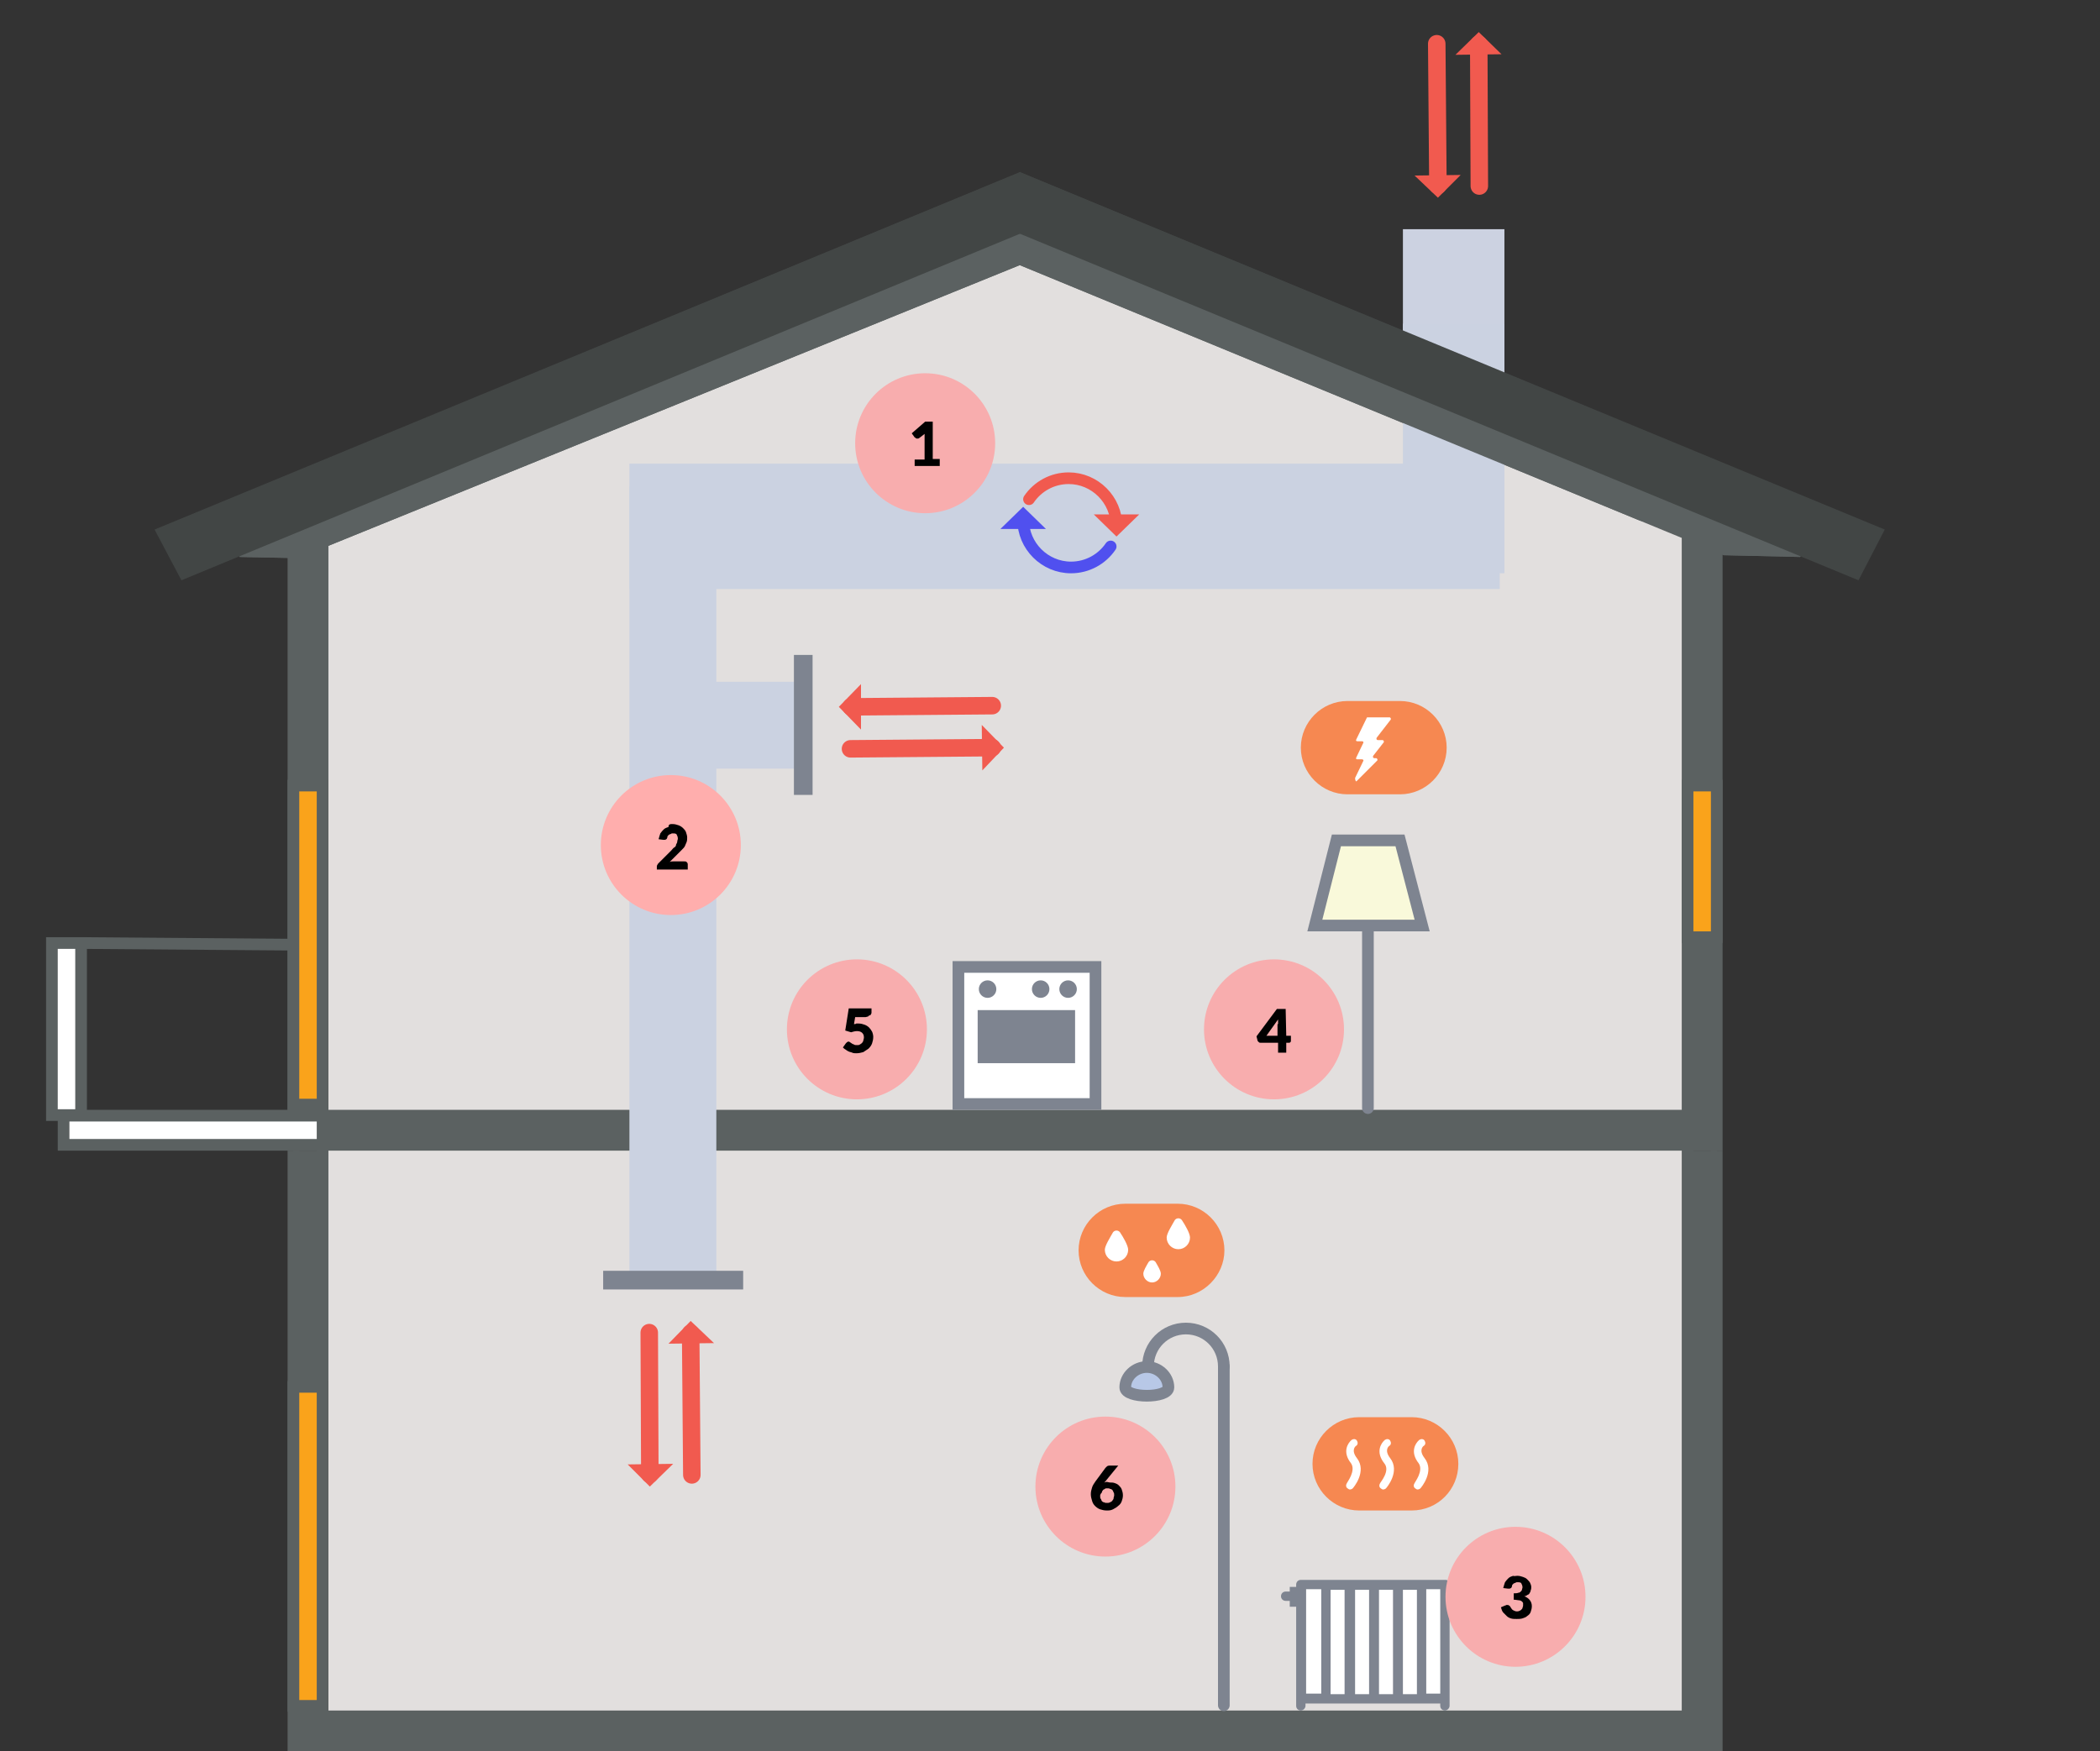 <?xml version="1.0" encoding="utf-8"?>
<!-- Generator: Adobe Illustrator 19.2.1, SVG Export Plug-In . SVG Version: 6.00 Build 0)  -->
<svg version="1.1" id="Lager_1" xmlns="http://www.w3.org/2000/svg" xmlns:xlink="http://www.w3.org/1999/xlink" x="0px" y="0px"
	 viewBox="0 0 360 300.3" style="enable-background:new 0 0 360 300.3;" xml:space="preserve">
<rect x="0" y="0" width="360" height="300.3" fill="#333333" stroke="none"/>
<style type="text/css">
	.st0{fill:#CCD2E1;}
	.st1{fill:#E2DFDE;}
	.st2{fill:#5B6161;stroke:#5B6161;stroke-width:2;stroke-miterlimit:10;}
	.st3{fill:#E2DFDE;stroke:#5B6161;stroke-width:2;stroke-miterlimit:10;}
	.st4{fill:#FFFFFF;}
	.st5{fill:#5B6161;}
	.st6{fill:#424645;}
	.st7{fill:#FAA31B;stroke:#5B6161;stroke-width:2;stroke-miterlimit:10;}
	.st8{fill:#FFFFFF;stroke:#5B6161;stroke-width:2;stroke-miterlimit:10;}
	.st9{fill:none;stroke:#5B6161;stroke-width:2;stroke-miterlimit:10;}
	.st10{fill:#CBD2E1;}
	.st11{fill:#7E8490;}
	.st12{fill:#F15A4F;}
	.st13{fill:none;stroke:#F15A4F;stroke-width:3;stroke-linecap:round;stroke-miterlimit:10;}
	.st14{fill:none;stroke:#7E8490;stroke-width:2;stroke-linecap:round;stroke-miterlimit:10;}
	.st15{fill:#F9F9DA;stroke:#7E8490;stroke-width:2;stroke-linecap:round;stroke-miterlimit:10;}
	.st16{fill:#B8C8E7;stroke:#7E8490;stroke-width:2;stroke-linecap:round;stroke-miterlimit:10;}
	.st17{fill:#F8ADAE;}
	.st18{fill:none;}
	.st19{fill:#010101;}
	.st20{fill:#FFFFFF;stroke:#7E8490;stroke-width:2;stroke-miterlimit:10;}
	.st21{fill:#F68851;}
	.st22{fill:none;stroke:#F15A4F;stroke-width:2;stroke-linecap:round;stroke-miterlimit:10;}
	.st23{fill:none;stroke:#5050EF;stroke-width:2;stroke-linecap:round;stroke-miterlimit:10;}
	.st24{fill:#5050EF;}
	.st25{fill:#FFAEAD;}
</style>
<g>
	<rect x="240.5" y="39.3" class="st0" width="17.4" height="24.6"/>
	<g>
		<polygon class="st1" points="290,185.6 175.9,142.8 56.5,185.6 56.5,293.5 290,293.5 		"/>
		<polyline class="st2" points="294.3,197.3 294.3,299.3 50.3,299.3 50.3,197.3 		"/>
		<polyline class="st3" points="289.3,192.3 289.3,294.3 55.3,294.3 55.3,193.3 		"/>
		<rect x="50.3" y="192.3" class="st4" width="244" height="4.1"/>
		<polygon class="st1" points="290,81.6 175.9,38.8 56.5,81.6 56.5,189.5 290,189.5 		"/>
		<polygon class="st5" points="170.3,43.6 295.5,95.2 308.6,95.5 310.9,91.2 174.8,34.8 		"/>
		<polyline class="st2" points="294.3,92.5 294.3,196.3 50.3,196.3 50.3,92.5 		"/>
		<polyline class="st3" points="289.3,89.3 289.3,191.3 55.3,191.3 55.3,90.3 		"/>
		<polygon class="st5" points="179.4,43.6 51.1,95.7 41.1,95.5 38.8,91.2 174.9,34.8 		"/>
		<polygon class="st6" points="179.4,38.2 41.1,95.5 36.5,86.8 174.9,29.5 		"/>
		<polygon class="st6" points="170.3,38.2 308.6,95.5 313.1,86.8 174.8,29.5 		"/>
	</g>
	<rect x="289.3" y="134.7" class="st7" width="5" height="26"/>
	<rect x="50.3" y="237.8" class="st7" width="5" height="54.7"/>
	<rect x="10.9" y="191.3" class="st8" width="44.4" height="5"/>
	<rect x="8.9" y="161.7" class="st8" width="5" height="29.5"/>
	<line class="st9" x1="13.9" y1="161.7" x2="52.8" y2="162"/>
	<rect x="240.5" y="55.5" class="st10" width="17.4" height="42.8"/>
	<rect x="107.9" y="79.5" class="st10" width="149.2" height="21.5"/>
	<g>
		<rect x="107.9" y="83.4" class="st10" width="14.9" height="135.1"/>
		<rect x="103.4" y="217.9" class="st11" width="24" height="3.2"/>
	</g>
	<g>
		<rect x="109.1" y="116.9" class="st10" width="27.6" height="14.9"/>
		<rect x="136.1" y="112.3" class="st11" width="3.2" height="24"/>
	</g>
	<g>
		<g>
			<polygon class="st12" points="257.4,9.3 249.5,9.4 253.5,5.5 			"/>
			<line class="st13" x1="253.5" y1="7.6" x2="253.6" y2="31.9"/>
		</g>
		<g>
			<polygon class="st12" points="242.5,30.1 250.4,30 246.5,33.9 			"/>
			<line class="st13" x1="246.5" y1="31.8" x2="246.3" y2="7.5"/>
		</g>
	</g>
	<g>
		<polygon class="st12" points="122.4,230.3 114.6,230.4 118.4,226.5 		"/>
		<line class="st13" x1="118.4" y1="228.6" x2="118.6" y2="252.9"/>
	</g>
	<g>
		<polygon class="st12" points="107.6,251.1 115.4,251 111.4,254.9 		"/>
		<line class="st13" x1="111.4" y1="252.8" x2="111.3" y2="228.5"/>
	</g>
	<g>
		<g>
			<polygon class="st12" points="147.6,117.3 147.6,125.1 143.8,121.2 			"/>
			<line class="st13" x1="145.9" y1="121.2" x2="170.1" y2="121"/>
		</g>
		<g>
			<polygon class="st12" points="168.4,132.1 168.3,124.3 172.1,128.2 			"/>
			<line class="st13" x1="170.1" y1="128.2" x2="145.8" y2="128.4"/>
		</g>
	</g>
	<g>
		<rect x="223.9" y="272.4" class="st4" width="23.9" height="18.2"/>
		<g>
			<g>
				<path class="st11" d="M247.8,270.9H223c-0.5,0-0.8,0.4-0.8,0.8v0.4h-1.1v0.8h-0.7c-0.5,0-0.8,0.4-0.8,0.8c0,0.5,0.4,0.8,0.8,0.8
					h0.7v1h1.1v15.8v1.2c0,0.5,0.4,0.8,0.8,0.8s0.8-0.4,0.8-0.8v-0.4h23.1v0.4c0,0.5,0.4,0.8,0.8,0.8s0.8-0.4,0.8-0.8v-1.2v-19.5
					C248.6,271.3,248.3,270.9,247.8,270.9z M228.1,272.6h2.4v17.9h-2.4V272.6z M226.5,290.4h-2.6v-17.9h2.6V290.4L226.5,290.4z
					 M232.3,272.6h2.4v17.9h-2.4V272.6z M236.4,272.6h2.4v17.9h-2.4V272.6z M240.5,272.6h2.4v17.9h-2.4V272.6z M244.5,290.4v-17.9
					h2.4v17.9H244.5L244.5,290.4L244.5,290.4z"/>
			</g>
		</g>
	</g>
	<g>
		<line class="st14" x1="234.5" y1="190" x2="234.5" y2="147.7"/>
		<polygon class="st15" points="243.8,158.7 225.4,158.7 229.1,144.1 240,144.1 		"/>
	</g>
	<g>
		<line class="st14" x1="209.8" y1="292.4" x2="209.8" y2="234.3"/>
		<path class="st14" d="M209.8,234.3c0-3.6-2.9-6.5-6.5-6.5s-6.5,2.9-6.5,6.5"/>
		<path class="st16" d="M192.9,237.9c0,1.9,7.4,1.9,7.4,0s-1.7-3.5-3.7-3.5S192.9,236,192.9,237.9z"/>
	</g>
	<g>
		<circle class="st17" cx="259.8" cy="273.8" r="12"/>
		<g>
			<rect x="246.9" y="270.1" class="st18" width="26.2" height="11.7"/>
			<path class="st19" d="M260.1,270.2c0.4,0,0.7,0.1,1,0.2s0.5,0.2,0.7,0.4c0.2,0.2,0.4,0.4,0.5,0.6s0.2,0.5,0.2,0.7s0,0.4-0.1,0.6
				c0,0.2-0.1,0.3-0.2,0.5s-0.2,0.2-0.4,0.3c-0.1,0.1-0.3,0.2-0.5,0.2c0.8,0.3,1.3,0.9,1.3,1.7c0,0.4-0.1,0.7-0.2,1
				s-0.3,0.5-0.6,0.7c-0.2,0.2-0.5,0.3-0.8,0.4s-0.7,0.1-1,0.1c-0.4,0-0.7,0-1-0.1s-0.5-0.2-0.7-0.4c-0.2-0.2-0.4-0.4-0.6-0.6
				s-0.3-0.6-0.4-0.9l0.7-0.3c0.1,0,0.1,0,0.2-0.1c0.1,0,0.1,0,0.2,0s0.2,0,0.3,0.1s0.2,0.1,0.2,0.2c0.2,0.3,0.3,0.5,0.5,0.6
				s0.4,0.2,0.6,0.2s0.3,0,0.5-0.1s0.2-0.1,0.3-0.2s0.2-0.2,0.2-0.3c0-0.1,0.1-0.2,0.1-0.4c0-0.2,0-0.3,0-0.4s-0.1-0.2-0.2-0.3
				c-0.1-0.1-0.3-0.2-0.5-0.2s-0.5-0.1-0.9-0.1v-1.1c0.3,0,0.6,0,0.8-0.1c0.2,0,0.3-0.1,0.4-0.2s0.2-0.2,0.2-0.3
				c0-0.1,0.1-0.3,0.1-0.4c0-0.3-0.1-0.5-0.2-0.7s-0.4-0.2-0.7-0.2c-0.1,0-0.2,0-0.3,0.1c-0.1,0-0.2,0.1-0.3,0.1
				c-0.1,0.1-0.1,0.1-0.2,0.2s-0.1,0.2-0.1,0.3c-0.1,0.2-0.1,0.3-0.2,0.3c-0.1,0.1-0.2,0.1-0.3,0.1h-0.1h-0.1l-0.8-0.1
				c0.1-0.4,0.2-0.7,0.3-1c0.2-0.3,0.4-0.5,0.6-0.7s0.5-0.3,0.8-0.4C259.5,270.3,259.9,270.2,260.1,270.2z"/>
		</g>
	</g>
	<g>
		<circle class="st17" cx="146.9" cy="176.5" r="12"/>
		<g>
			<rect x="134.1" y="172.7" class="st18" width="26.2" height="11.7"/>
			<path class="st19" d="M149.4,173.6c0,0.1,0,0.2-0.1,0.3c0,0.1-0.1,0.2-0.2,0.2s-0.2,0.1-0.3,0.2c-0.1,0-0.3,0.1-0.4,0.1h-1.8
				l-0.2,1.2c0.1,0,0.3,0,0.4-0.1c0.1,0,0.3,0,0.4,0c0.4,0,0.7,0.1,1,0.2s0.6,0.3,0.8,0.5s0.4,0.5,0.5,0.7s0.2,0.6,0.2,0.9
				c0,0.4-0.1,0.8-0.2,1.1c-0.1,0.3-0.3,0.6-0.6,0.9c-0.3,0.2-0.6,0.4-0.9,0.6c-0.4,0.1-0.7,0.2-1.2,0.2c-0.2,0-0.5,0-0.7-0.1
				s-0.4-0.1-0.6-0.2c-0.2-0.1-0.4-0.2-0.5-0.3c-0.2-0.1-0.3-0.2-0.5-0.4l0.5-0.7c0.1-0.1,0.1-0.1,0.2-0.2c0.1,0,0.1-0.1,0.2-0.1
				c0.1,0,0.2,0,0.3,0.1s0.2,0.1,0.3,0.2c0.1,0.1,0.2,0.1,0.4,0.2c0.1,0.1,0.3,0.1,0.5,0.1s0.4,0,0.5-0.1c0.2-0.1,0.3-0.2,0.4-0.3
				s0.2-0.3,0.2-0.4s0.1-0.3,0.1-0.5c0-0.4-0.1-0.6-0.3-0.8s-0.5-0.3-0.9-0.3c-0.3,0-0.7,0.1-1,0.2l-1-0.3l0.6-3.8h3.9L149.4,173.6
				L149.4,173.6z"/>
		</g>
	</g>
	<g>
		<circle class="st17" cx="218.4" cy="176.5" r="12"/>
		<g>
			<rect x="205.5" y="172.7" class="st18" width="26.2" height="11.7"/>
			<path class="st19" d="M220.5,177.6h0.8v0.9c0,0.1,0,0.1-0.1,0.2c-0.1,0.1-0.1,0.1-0.2,0.1h-0.5v1.7h-1.4v-1.7h-3
				c-0.1,0-0.2,0-0.3-0.1s-0.1-0.1-0.2-0.2l-0.2-0.8l3.5-4.7h1.5L220.5,177.6L220.5,177.6z M219.1,175.6c0-0.1,0-0.3,0-0.4
				c0-0.1,0-0.3,0-0.4l-2,2.8h1.9v-2L219.1,175.6L219.1,175.6z"/>
		</g>
	</g>
	<g>
		<circle class="st17" cx="189.5" cy="254.9" r="12"/>
		<g>
			<rect x="176.6" y="251.2" class="st18" width="26.2" height="11.7"/>
			<path class="st19" d="M190.3,254.2c0.3,0,0.5,0,0.8,0.1s0.5,0.2,0.7,0.4s0.4,0.4,0.5,0.7s0.2,0.6,0.2,1s-0.1,0.7-0.2,1
				c-0.1,0.3-0.3,0.6-0.6,0.8c-0.2,0.2-0.5,0.4-0.9,0.6s-0.7,0.2-1.1,0.2c-0.4,0-0.8-0.1-1.1-0.2s-0.6-0.3-0.9-0.6
				c-0.2-0.2-0.4-0.5-0.5-0.9c-0.1-0.3-0.2-0.7-0.2-1.1s0.1-0.8,0.2-1.1c0.1-0.4,0.4-0.8,0.6-1.1l1.7-2.3c0.1-0.1,0.2-0.2,0.3-0.3
				c0.2-0.1,0.3-0.1,0.5-0.1h1.4l-2.2,2.7l-0.1,0.1l-0.1,0.1c0.1,0,0.2-0.1,0.4-0.1S190.1,254.2,190.3,254.2z M188.6,256.5
				c0,0.2,0,0.4,0.1,0.5s0.1,0.3,0.2,0.4c0.1,0.1,0.2,0.2,0.4,0.2c0.1,0.1,0.3,0.1,0.5,0.1s0.3,0,0.5-0.1c0.1-0.1,0.3-0.1,0.4-0.3
				s0.2-0.2,0.2-0.4c0-0.2,0.1-0.3,0.1-0.5s0-0.4-0.1-0.5c-0.1-0.2-0.1-0.3-0.2-0.4s-0.2-0.2-0.4-0.2c-0.1-0.1-0.3-0.1-0.5-0.1
				s-0.3,0-0.4,0.1c-0.1,0.1-0.3,0.1-0.3,0.2c-0.1,0.1-0.2,0.2-0.2,0.4C188.6,256.2,188.6,256.4,188.6,256.5z"/>
		</g>
	</g>
	<g>
		<rect x="164.3" y="165.8" class="st20" width="23.5" height="23.5"/>
		<rect x="167.6" y="173.2" class="st11" width="16.7" height="9.1"/>
		<circle class="st11" cx="183.1" cy="169.6" r="1.5"/>
		<circle class="st11" cx="178.4" cy="169.6" r="1.5"/>
		<circle class="st11" cx="169.3" cy="169.6" r="1.5"/>
	</g>
	<rect x="50.3" y="134.7" class="st7" width="5" height="54.7"/>
	<g>
		<polygon class="st5" points="170.3,43.6 295.5,95.2 308.6,95.5 310.9,91.2 174.8,34.8 		"/>
		<polygon class="st5" points="179.4,43.6 51.1,95.7 41.1,95.5 38.8,91.2 174.9,34.8 		"/>
		<polygon class="st6" points="179.4,38.2 31.1,99.5 26.5,90.8 174.9,29.5 		"/>
		<polygon class="st6" points="170.3,38.2 318.6,99.5 323.1,90.8 174.8,29.5 		"/>
	</g>
	<g>
		<g>
			<path class="st21" d="M242,259h-9c-4.4,0-8-3.6-8-8l0,0c0-4.4,3.6-8,8-8h9c4.4,0,8,3.6,8,8l0,0C250,255.4,246.5,259,242,259z"/>
		</g>
		<g>
			<path class="st4" d="M230.9,254.3c-0.2,0.3-0.2,0.7,0.1,0.9c0.1,0.1,0.3,0.2,0.4,0.2c0.2,0,0.4-0.1,0.5-0.2
				c0.1-0.1,2.5-2.9,0.7-5.2c-1-1.3-0.3-2-0.1-2.1c0.3-0.2,0.3-0.6,0.1-0.9c-0.2-0.3-0.6-0.3-0.9-0.1c-0.7,0.6-1.6,2.1-0.1,4
				C232.5,252.2,230.9,254.2,230.9,254.3z"/>
			<path class="st4" d="M236.6,254.3c-0.2,0.3-0.2,0.7,0.1,0.9c0.1,0.1,0.3,0.2,0.4,0.2c0.2,0,0.4-0.1,0.5-0.2
				c0.1-0.1,2.5-2.9,0.7-5.2c-1-1.3-0.3-2-0.1-2.1c0.3-0.2,0.3-0.6,0.1-0.9c-0.2-0.3-0.6-0.3-0.9-0.1c-0.7,0.6-1.6,2.1-0.1,4
				C238.4,252.2,236.6,254.2,236.6,254.3z"/>
			<path class="st4" d="M242.5,254.3c-0.2,0.3-0.2,0.7,0.1,0.9c0.1,0.1,0.3,0.2,0.4,0.2c0.2,0,0.4-0.1,0.5-0.2
				c0.1-0.1,2.5-2.9,0.7-5.2c-1-1.3-0.3-2-0.1-2.1c0.3-0.2,0.3-0.6,0.1-0.9c-0.2-0.3-0.6-0.3-0.9-0.1c-0.7,0.6-1.6,2.1-0.1,4
				C244.1,252.2,242.5,254.2,242.5,254.3z"/>
		</g>
	</g>
	<g>
		<g>
			<path class="st21" d="M240,136.2h-9c-4.4,0-8-3.6-8-8l0,0c0-4.4,3.6-8,8-8h9c4.4,0,8,3.6,8,8l0,0
				C248,132.6,244.4,136.2,240,136.2z"/>
		</g>
		<g>
			<path class="st4" d="M232.6,133.9l3.5-3.5c0.1-0.1,0-0.4-0.2-0.4h-0.3c-0.2,0-0.3-0.2-0.2-0.4l1.8-2.3c0.1-0.1,0-0.4-0.2-0.4
				h-0.8c-0.2,0-0.3-0.2-0.2-0.4l2.4-3.1c0.1-0.1,0-0.4-0.2-0.4h-3.7c-0.1,0-0.2,0-0.2,0.1l-1.8,3.7c-0.1,0.2,0,0.3,0.2,0.3h0.8
				c0.2,0,0.3,0.2,0.2,0.3l-1.2,2.5c-0.1,0.2,0,0.3,0.2,0.3h0.8c0.2,0,0.3,0.2,0.2,0.3l-1.4,2.9
				C232.3,133.9,232.5,134.1,232.6,133.9z"/>
		</g>
	</g>
	<g>
		<g>
			<path class="st21" d="M201.9,222.4h-9c-4.4,0-8-3.6-8-8l0,0c0-4.4,3.6-8,8-8h9c4.4,0,8,3.6,8,8l0,0
				C209.9,218.7,206.3,222.4,201.9,222.4z"/>
		</g>
		<g>
			<path class="st4" d="M200,212.2c0,1.1,0.9,2,2,2s2-0.9,2-2c0-0.7-0.8-2.1-1.4-3c-0.3-0.4-0.9-0.4-1.2,0
				C200.9,210.1,200,211.5,200,212.2z"/>
			<path class="st4" d="M196,218.4c0,0.8,0.7,1.5,1.5,1.5s1.5-0.7,1.5-1.5c0-0.5-0.5-1.3-0.9-2c-0.3-0.4-0.9-0.4-1.2,0
				C196.5,217.1,196,217.9,196,218.4z"/>
			<path class="st4" d="M189.4,214.3c0,1.1,0.9,2,2,2s2-0.9,2-2c0-0.7-0.8-2.1-1.4-3c-0.3-0.4-0.9-0.4-1.2,0
				C190.3,212.2,189.4,213.6,189.4,214.3z"/>
		</g>
	</g>
	<g>
		<path class="st22" d="M191.4,90.4c0-0.1,0-0.2,0-0.2c0-4.5-3.7-8.2-8.2-8.2c-2.8,0-5.3,1.4-6.8,3.6"/>
		<polygon class="st12" points="187.5,88.2 195.3,88.2 191.4,92 		"/>
		<path class="st23" d="M175.4,88.9c0,0.1,0,0.2,0,0.2c0,4.5,3.7,8.2,8.2,8.2c2.8,0,5.3-1.4,6.8-3.6"/>
		<polygon class="st24" points="179.3,90.7 171.5,90.7 175.4,86.9 		"/>
	</g>
	<g>
		<circle class="st17" cx="158.6" cy="76" r="12"/>
		<g>
			<rect x="145.8" y="72.2" class="st18" width="26.2" height="11.7"/>
			<path class="st19" d="M157.1,78.8h1.4V75c0-0.2,0-0.4,0-0.6l-0.9,0.7c-0.1,0-0.1,0.1-0.2,0.1s-0.1,0-0.2,0c-0.1,0-0.2,0-0.2-0.1
				c-0.1,0-0.1-0.1-0.2-0.1l-0.5-0.7l2.3-2h1.3v6.4h1.2v1.2h-4.3v-1.1H157.1z"/>
		</g>
	</g>
</g>
<g>
	<circle class="st25" cx="115" cy="144.9" r="12"/>
	<g>
		<path d="M115.3,141.3c0.4,0,0.7,0.1,1,0.2c0.3,0.1,0.6,0.3,0.8,0.5c0.2,0.2,0.4,0.4,0.5,0.7s0.2,0.6,0.2,0.9c0,0.3,0,0.5-0.1,0.8
			c-0.1,0.2-0.2,0.5-0.3,0.7c-0.1,0.2-0.3,0.4-0.5,0.6s-0.4,0.4-0.6,0.6l-1.5,1.5c0.2-0.1,0.4-0.1,0.6-0.1s0.4,0,0.5,0h1.4
			c0.2,0,0.3,0,0.4,0.1s0.2,0.2,0.2,0.4v0.9h-5.3v-0.5c0-0.1,0-0.2,0.1-0.3c0-0.1,0.1-0.2,0.2-0.3l2.2-2.2c0.2-0.2,0.3-0.4,0.5-0.5
			s0.3-0.3,0.3-0.5c0.1-0.2,0.2-0.3,0.2-0.5s0.1-0.3,0.1-0.5c0-0.3-0.1-0.5-0.2-0.7s-0.4-0.2-0.7-0.2c-0.1,0-0.2,0-0.3,0.1
			c-0.1,0-0.2,0.1-0.3,0.1c-0.1,0.1-0.1,0.1-0.2,0.2c-0.1,0.1-0.1,0.2-0.1,0.3c-0.1,0.2-0.1,0.3-0.2,0.3c-0.1,0.1-0.2,0.1-0.3,0.1
			h-0.1h-0.1l-0.8-0.1c0.1-0.4,0.2-0.7,0.3-1c0.2-0.3,0.4-0.5,0.6-0.7s0.5-0.3,0.8-0.4C114.6,141.3,114.9,141.3,115.3,141.3z"/>
	</g>
</g>
</svg>

